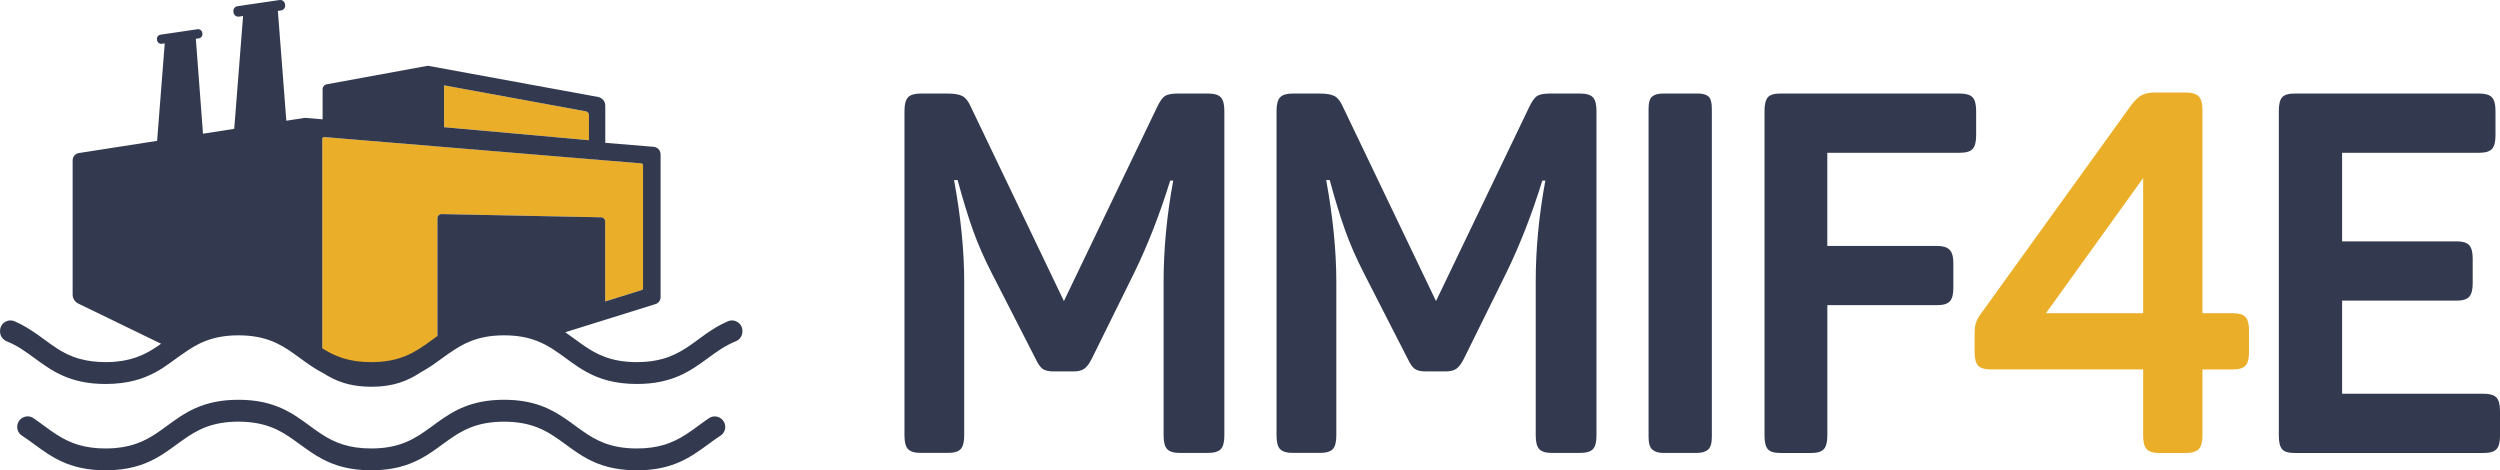 <svg xmlns="http://www.w3.org/2000/svg" id="Layer_1" viewBox="0 0 868.07 163.32"><defs><style>.cls-1{fill:#333a4f;}.cls-2{fill:#eaae28;}</style></defs><path class="cls-1" d="M315.29,155.96c-.82-.88-1.23-2.43-1.23-4.66V38.46c0-2.22.41-3.78,1.23-4.66.82-.88,2.29-1.32,4.39-1.32h9.32c2.34,0,4.07.29,5.18.88,1.11.59,2.08,1.82,2.9,3.69l32.34,67.49,32.34-67.32c.94-1.99,1.85-3.28,2.72-3.87.88-.58,2.43-.88,4.66-.88h10.19c2.22,0,3.75.44,4.57,1.32.82.88,1.23,2.43,1.23,4.66v112.84c0,2.23-.41,3.78-1.23,4.66-.82.88-2.35,1.32-4.57,1.32h-9.67c-2.11,0-3.58-.44-4.39-1.32-.82-.88-1.23-2.43-1.23-4.66v-53.61c0-11.25,1.11-22.91,3.34-34.98h-1.05c-3.63,11.72-7.79,22.38-12.48,31.99l-14.76,29.88c-.82,1.64-1.67,2.78-2.55,3.43-.88.65-2.14.97-3.78.97h-6.85c-1.76,0-3.05-.29-3.87-.88-.82-.58-1.64-1.76-2.46-3.52l-15.29-29.88c-2.58-5.04-4.72-9.93-6.42-14.68-1.7-4.75-3.49-10.57-5.36-17.49h-1.23c2.34,12.77,3.52,24.55,3.52,35.33v53.43c0,2.23-.41,3.78-1.23,4.66-.82.88-2.29,1.32-4.39,1.32h-9.49c-2.11,0-3.58-.44-4.39-1.32Z"></path><path class="cls-1" d="M444.48,155.96c-.82-.88-1.23-2.43-1.23-4.66V38.46c0-2.22.41-3.78,1.23-4.66.82-.88,2.29-1.32,4.39-1.32h9.32c2.34,0,4.07.29,5.19.88,1.11.59,2.08,1.82,2.9,3.69l32.34,67.49,32.34-67.32c.94-1.99,1.85-3.28,2.72-3.87.88-.58,2.43-.88,4.66-.88h10.2c2.22,0,3.75.44,4.57,1.32.82.88,1.23,2.43,1.23,4.66v112.84c0,2.23-.41,3.78-1.23,4.66-.82.88-2.35,1.32-4.57,1.32h-9.67c-2.11,0-3.58-.44-4.39-1.32-.82-.88-1.23-2.43-1.23-4.66v-53.61c0-11.25,1.11-22.91,3.34-34.98h-1.05c-3.63,11.72-7.79,22.38-12.48,31.99l-14.76,29.88c-.82,1.64-1.67,2.78-2.55,3.43-.88.65-2.14.97-3.78.97h-6.85c-1.76,0-3.05-.29-3.87-.88-.82-.58-1.64-1.76-2.46-3.52l-15.29-29.88c-2.58-5.04-4.72-9.93-6.42-14.68-1.7-4.75-3.49-10.57-5.36-17.49h-1.23c2.34,12.77,3.52,24.55,3.52,35.33v53.43c0,2.23-.41,3.78-1.23,4.66-.82.88-2.29,1.32-4.39,1.32h-9.49c-2.11,0-3.58-.44-4.39-1.32Z"></path><path class="cls-1" d="M573.75,156.13c-.88-.76-1.32-2.2-1.32-4.31V37.75c0-2.11.41-3.52,1.23-4.22.82-.7,2.11-1.05,3.87-1.05h12.13c1.64,0,2.84.35,3.6,1.05.76.7,1.14,2.11,1.14,4.22v114.07c0,2.11-.44,3.55-1.32,4.31-.88.76-2.2,1.14-3.95,1.14h-11.6c-1.64,0-2.9-.38-3.78-1.14Z"></path><path class="cls-1" d="M613.83,155.96c-.76-.88-1.14-2.43-1.14-4.66V38.46c0-2.22.38-3.78,1.14-4.66.76-.88,2.2-1.32,4.31-1.32h62.4c2.11,0,3.57.44,4.4,1.32.82.88,1.23,2.43,1.23,4.66v8.61c0,2.23-.41,3.78-1.23,4.66-.82.88-2.29,1.32-4.4,1.32h-46.05v32.34h38.14c1.99,0,3.43.44,4.31,1.32s1.32,2.43,1.32,4.66v8.61c0,2.23-.41,3.78-1.23,4.66-.82.88-2.28,1.32-4.39,1.32h-38.14v45.35c0,2.23-.41,3.78-1.23,4.66-.82.88-2.23,1.32-4.22,1.32h-10.9c-2.11,0-3.55-.44-4.31-1.32Z"></path><path class="cls-2" d="M745.39,155.96c-.82-.88-1.23-2.43-1.23-4.66v-23.03h-52.9c-2.11,0-3.58-.44-4.39-1.32-.82-.88-1.23-2.43-1.23-4.66v-6.33c0-1.87.2-3.31.62-4.31.41-.99,1.14-2.2,2.2-3.6l51.68-71.71c1.29-1.64,2.49-2.75,3.6-3.34,1.11-.59,2.66-.88,4.66-.88h10.55c2.11,0,3.6.44,4.48,1.32s1.32,2.43,1.32,4.66v70.66h10.55c2.11,0,3.57.44,4.39,1.32.82.88,1.23,2.43,1.23,4.66v7.56c0,2.23-.41,3.78-1.23,4.66-.82.88-2.28,1.32-4.39,1.32h-10.55v23.03c0,2.23-.44,3.78-1.32,4.66s-2.37,1.32-4.48,1.32h-9.32c-1.99,0-3.4-.44-4.22-1.32ZM744.16,108.76v-46.93l-33.75,46.93h33.75Z"></path><path class="cls-1" d="M792.41,155.96c-.76-.88-1.14-2.43-1.14-4.66V38.46c0-2.22.38-3.78,1.14-4.66.76-.88,2.2-1.32,4.31-1.32h64.15c2.11,0,3.57.44,4.4,1.32.82.88,1.23,2.43,1.23,4.66v8.61c0,2.23-.41,3.78-1.23,4.66-.82.88-2.29,1.32-4.4,1.32h-47.63v30.76h39.9c1.99,0,3.4.44,4.22,1.32.82.88,1.23,2.43,1.23,4.66v8.61c0,2.23-.41,3.78-1.23,4.66-.82.88-2.23,1.32-4.22,1.32h-39.9v32.34h49.21c2.11,0,3.57.44,4.39,1.32.82.88,1.23,2.43,1.23,4.66v8.61c0,2.23-.41,3.78-1.23,4.66-.82.88-2.29,1.32-4.39,1.32h-65.74c-2.11,0-3.55-.44-4.31-1.32Z"></path><path class="cls-2" d="M203.45,38.66l-49.25-9.03v14.54l50.31,4.51v-8.75c0-.62-.44-1.16-1.06-1.27Z"></path><path class="cls-2" d="M158.16,121.7s-.02,0-.02,0c0,0,0,0,0,0,0,0,.02,0,.03-.01,0,0,0,0,0,0Z"></path><path class="cls-2" d="M159.23,121.33s0,0,0,0c.06-.02.12-.04.18-.06-.06.02-.12.04-.18.06Z"></path><path class="cls-2" d="M156.94,122.21s0,0,0,0c.03-.01.05-.02.08-.04-.03.01-.05.02-.08.04Z"></path><path class="cls-2" d="M154.18,123.66s-.03.02-.04.03c.01,0,.03-.02.04-.03,0,0,0,0,0,0Z"></path><path class="cls-2" d="M146.88,121.29c1.6-1.17,3.21-2.35,5-3.43v-42.07c0-.74.55-1.36,1.28-1.46l55.31,1.11c.88-.11,1.65.57,1.65,1.46v27.59c0,.06-.01.12-.02.18l12.75-3.97c.25-.08.43-.31.43-.58v-42.78c0-.31-.24-.58-.56-.6l-110.17-9.15c-.36-.03-.66.25-.66.61v73.78c4.32,3.14,8.7,5.94,17.03,5.94,8.93,0,13.31-3.22,17.96-6.62Z"></path><path class="cls-2" d="M120.64,133.33c.06.02.12.04.19.05-.05-.01-.1-.03-.15-.04-.01,0-.02,0-.04,0Z"></path><path class="cls-2" d="M160.33,121s0,0,0,0c.03,0,.07-.02.1-.03-.03,0-.07.02-.1.03Z"></path><path class="cls-2" d="M166.16,120.15s-.08,0-.13,0c.04,0,.08,0,.13,0h0Z"></path><path class="cls-2" d="M161.8,120.66c-.05.01-.1.02-.16.03.05-.01.1-.02.16-.03,0,0,0,0,0,0Z"></path><path class="cls-1" d="M252.71,111.58c-2.95,1.26-5.44,2.85-7.78,4.5-.83.58-1.64,1.18-2.44,1.77-.21.15-.41.31-.63.46-1.22.89-2.44,1.77-3.71,2.58-2.36,1.52-4.91,2.84-8.06,3.72h-.01c-2.52.71-5.45,1.13-8.95,1.13-1.25,0-2.43-.05-3.54-.16,0,0,0,0,0,0-.01,0-.03,0-.04,0-7.94-.72-12.53-3.87-17.18-7.27-.21-.15-.41-.31-.63-.46-1.14-.84-2.29-1.68-3.48-2.49h.03s31.33-9.78,31.33-9.78c1.04-.32,1.75-1.28,1.75-2.37v-49.61c0-1.37-1.05-2.51-2.41-2.62l-16.79-1.39v-12.92c0-1.47-1.05-2.73-2.5-3-19.7-3.61-39.39-7.22-59.08-10.83h-.07c-11.71,2.15-23.41,4.3-35.12,6.44-.8.15-1.38.85-1.38,1.66v10.49l-6.2-.51-6.4,1-2.94-38.14,1.12-.16c.91-.13,1.54-.98,1.41-1.89l-.05-.31c-.13-.91-.98-1.54-1.89-1.41l-14.63,2.15c-.9.13-1.53.98-1.4,1.89l.05.31c.13.91.98,1.54,1.89,1.41l1.42-.21-3.07,39.17-10.85,1.7-2.48-32.96,1.04-.15c.79-.12,1.35-.86,1.23-1.66l-.04-.28c-.12-.8-.86-1.35-1.66-1.23l-12.84,1.89c-.79.11-1.35.86-1.23,1.65l.04.28c.12.8.86,1.35,1.66,1.23l1-.14-2.65,33.85-27.1,4.22c-1.27.17-2.23,1.25-2.23,2.54v46.64c0,1.31.75,2.5,1.92,3.08l28.8,13.97s-.01,0-.02.01c-4.18,2.98-8.59,5.56-15.7,6.21-1.11.11-2.29.16-3.54.16-3.5,0-6.42-.42-8.95-1.13,0,0,.02.01.03.02-.02,0-.05-.01-.08-.02h-.01c-3.14-.88-5.7-2.2-8.05-3.72,0,0-.01-.01-.02-.01.02,0,.05,0,.07.01-1.28-.81-2.49-1.69-3.71-2.58-.21-.15-.41-.31-.63-.46-.81-.59-1.62-1.19-2.45-1.78,0,.01,0,.02,0,.03-.01-.01-.03-.02-.04-.03-2.34-1.65-4.82-3.24-7.76-4.5-2.39-1.02-5.06.68-5.06,3.29v.3c0,1.5.94,2.8,2.33,3.36,3.71,1.49,6.6,3.61,9.58,5.8,6.05,4.43,12.3,9.01,24.73,9.01,1.93,0,3.71-.11,5.37-.32.01,0,.02,0,.03,0,0,0,.01,0,.02,0,6.5-.79,11.04-3.02,14.98-5.59-.02,0-.05,0-.07.01,0,0,.01,0,.02-.01,1.53-1.01,2.96-2.06,4.39-3.1.64-.46,1.27-.93,1.91-1.37,0,0,.01,0,.02-.01h.03c2.49-1.78,5.07-3.44,8.22-4.63,3.04-1.14,6.64-1.87,11.23-1.87,4.6,0,8.19.73,11.22,1.87,3.02,1.14,5.48,2.7,7.87,4.39.75.53,1.5,1.07,2.25,1.62,2.46,1.8,4.96,3.63,7.9,5.16.08.04.17.08.25.12,2.07,1.32,4.33,2.51,7.07,3.36.42.13.85.24,1.29.36.01,0,.03.01.04.01h.01s.03.02.05.02h.01s.05.02.08.02c.05.02.11.02.16.04.52.12,1.05.24,1.61.34.05.01.1.02.14.03.53.09,1.08.17,1.64.24.1,0,.21.03.31.04.6.07,1.21.12,1.84.16.11.01.22.01.34.02.66.03,1.34.06,2.05.06,7.84,0,12.75-2.17,16.86-4.82.01,0,.01-.01.02-.01.08-.05.16-.11.24-.17,2.79-1.5,5.2-3.26,7.57-4.98.7-.51,1.4-1.02,2.11-1.52.07-.04.14-.08.21-.12.01-.01.03-.01.04-.02,2.38-1.68,4.84-3.22,7.82-4.35,3.04-1.14,6.64-1.87,11.22-1.87,4.6,0,8.18.73,11.22,1.87.07.03.14.05.21.08,3.87,1.5,6.85,3.69,9.92,5.93,1.42,1.04,2.86,2.1,4.39,3.1,3.94,2.58,8.48,4.8,14.97,5.59,1.66.21,3.44.32,5.38.32,12.43,0,18.69-4.58,24.74-9.01,2.99-2.18,5.89-4.3,9.59-5.8,1.39-.56,2.33-1.87,2.33-3.36v-.3c0-2.6-2.66-4.31-5.06-3.29ZM154.19,29.63l49.26,9.03c.61.11,1.05.65,1.05,1.27v8.75l-50.31-4.51v-14.54ZM111.9,48.14s.01-.04.01-.06c0-.04.01-.08.04-.11.03-.08.07-.14.13-.2.05-.06.12-.1.19-.13.09-.04.19-.06.29-.05l8.45.7,101.71,8.45s.08.01.12.03c.04.01.09.03.13.06.03.01.05.02.07.04.03.02.06.05.09.08.02.02.03.04.05.06.03.05.06.11.07.17.02.05.03.11.03.17v42.78c0,.27-.17.5-.43.58l-12.74,3.97h0c0-.06.02-.12.02-.18v-27.59c0-.21-.04-.4-.12-.58-.07-.17-.17-.32-.3-.45-.04-.04-.08-.08-.13-.11-.11-.09-.22-.16-.34-.21-.23-.1-.49-.14-.76-.11l-54.21-1.09-1.09-.02c-.09,0-.18.03-.27.06-.17.05-.32.13-.46.25-.07.05-.14.11-.19.18-.06.06-.11.13-.15.2-.09.15-.16.32-.19.5-.02.09-.03.18-.03.27v40.87s-.03.02-.05.04c-.53.38-1.06.77-1.58,1.15-.21.15-.41.31-.63.46-5.31,3.88-10.52,7.43-20.75,7.43-7.84,0-12.73-2.09-16.98-4.81V48.2s0-.04.01-.06Z"></path><path class="cls-1" d="M251.83,148.24h0c0,1.23-.62,2.38-1.66,3.04-1.48.95-2.88,1.98-4.3,3.02-6.05,4.43-12.31,9.01-24.74,9.01-1.94,0-3.72-.11-5.38-.32-6.49-.79-11.03-3.01-14.97-5.59-1.53-1-2.97-2.06-4.39-3.1-3.07-2.24-6.05-4.43-9.92-5.93-.07-.03-.14-.05-.21-.08-3.05-1.14-6.64-1.87-11.25-1.87s-8.2.73-11.25,1.87c-2.98,1.13-5.44,2.67-7.82,4.35-.01,0-.03,0-.04.02-.76.54-1.51,1.09-2.27,1.64-2.45,1.79-4.94,3.62-7.86,5.15-.01,0-.01,0-.02,0-4.27,2.24-9.48,3.85-16.86,3.85s-12.57-1.61-16.84-3.85c-2.94-1.53-5.44-3.36-7.9-5.16-.75-.55-1.5-1.09-2.25-1.62-2.39-1.69-4.85-3.25-7.87-4.39-3.04-1.14-6.64-1.87-11.25-1.87s-8.2.73-11.25,1.87c-3.15,1.19-5.73,2.85-8.22,4.64-.64.44-1.27.91-1.91,1.37-1.43,1.04-2.86,2.09-4.39,3.1-3.94,2.57-8.48,4.8-14.98,5.59-1.66.21-3.44.32-5.37.32-12.43,0-18.68-4.58-24.73-9.01-1.42-1.04-2.83-2.07-4.3-3.02-1.03-.67-1.66-1.81-1.66-3.04h0c0-2.91,3.24-4.66,5.65-3.03.41.28.82.56,1.22.85.83.59,1.64,1.19,2.45,1.78.22.15.42.31.63.46,1.22.89,2.43,1.77,3.71,2.58,2.35,1.52,4.91,2.84,8.05,3.72h.01c2.53.71,5.46,1.13,8.97,1.13,1.26,0,2.45-.05,3.57-.16,7.11-.65,11.52-3.23,15.7-6.21.5-.34.99-.7,1.48-1.06.22-.15.42-.31.63-.46,6.05-4.43,12.3-9.02,24.74-9.02s18.69,4.59,24.74,9.02c.22.15.42.31.63.46,1.22.89,2.43,1.77,3.71,2.59h.01c4.26,2.74,9.16,4.84,17.02,4.84,10.23,0,15.44-3.55,20.75-7.43.22-.15.42-.31.63-.46.52-.38,1.05-.77,1.58-1.15,5.6-4.04,11.8-7.87,23.16-7.87,10.08,0,16.1,3.01,21.24,6.52,1.2.81,2.36,1.66,3.5,2.5.22.15.42.31.63.46,4.65,3.4,9.24,6.55,17.18,7.27,1.12.11,2.31.16,3.57.16,3.51,0,6.44-.42,8.97-1.13h0c3.15-.88,5.7-2.2,8.06-3.72,1.27-.81,2.49-1.69,3.71-2.58.22-.15.42-.31.63-.46.8-.59,1.61-1.19,2.44-1.77.41-.29.82-.57,1.24-.85,2.4-1.62,5.64.13,5.64,3.03Z"></path></svg>